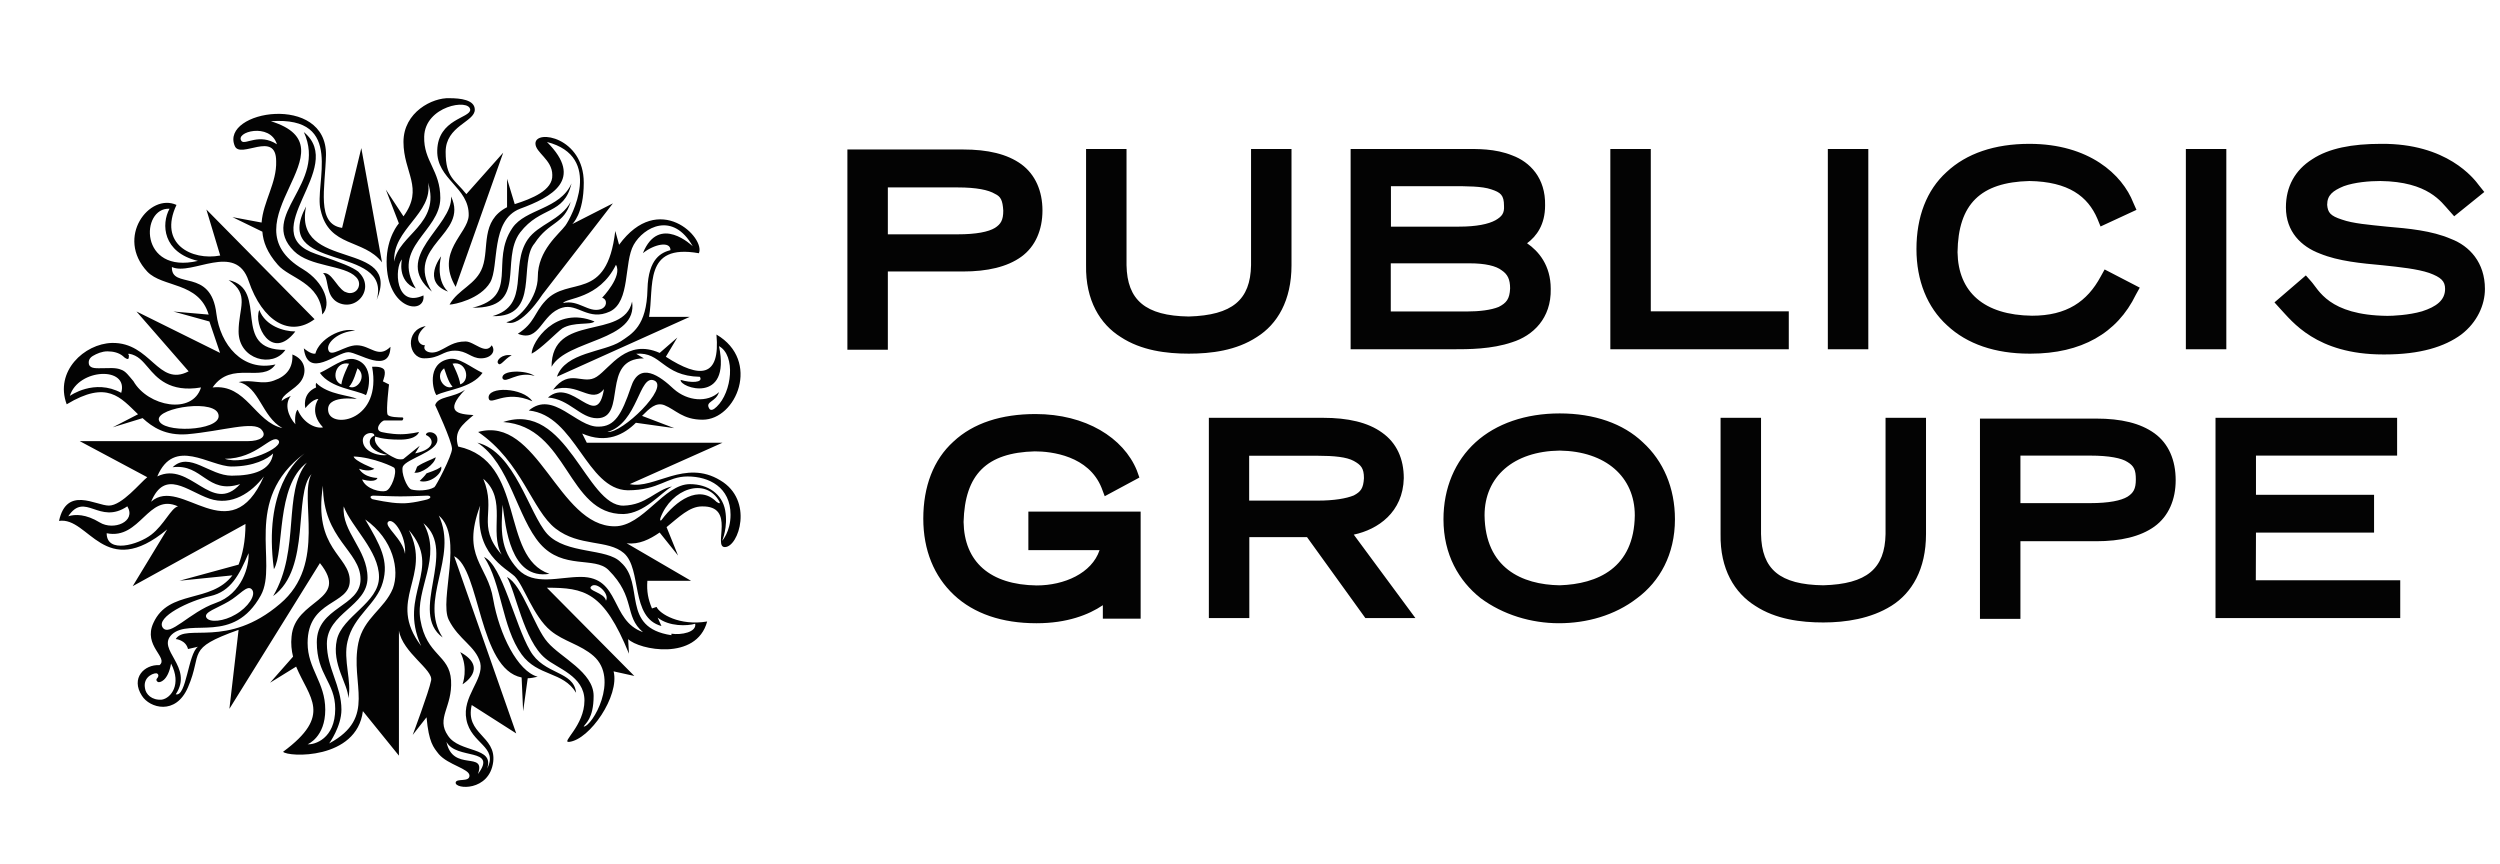 <svg width="136" height="47" viewBox="0 0 136 47" fill="none" xmlns="http://www.w3.org/2000/svg">
<g filter="url(#filter0_d_3045_25441)">
<path d="M30.297 17.282C30.757 15.948 32.844 15.948 33.761 15.364C34.388 14.946 35.18 14.529 35.223 12.525C35.265 10.813 36.015 10.521 36.474 10.396C36.474 9.896 35.597 10.061 34.973 10.563C35.85 8.395 37.687 10.189 37.687 10.189C36.602 8.27 35.015 9.144 34.473 10.106C33.931 11.066 34.306 13.195 33.179 13.737C32.009 14.279 31.427 13.277 30.593 13.527C29.423 13.862 29.383 15.446 28.171 14.946C29.088 14.361 29.049 13.819 29.673 13.152C30.925 11.775 33.011 13.277 33.471 9.354L33.678 10.106C35.847 7.143 38.393 9.732 38.019 10.566C34.973 10.024 35.597 12.403 35.308 14.029H37.519L30.297 17.282ZM32.341 14.279C30.212 13.402 28.921 15.406 28.921 16.031C29.42 15.781 30.297 14.861 30.59 14.654C31.214 14.279 32.131 14.489 32.341 14.279ZM34.385 13.195C34.72 15.364 30.837 15.239 30.005 16.743C30.005 13.78 33.925 15.324 34.385 13.195ZM30.087 17.992C31.004 16.783 31.714 17.782 32.466 17.282C33.218 16.783 34.093 15.196 35.887 15.988L36.846 15.153L36.222 16.198C38.098 17.407 39.185 17.325 38.975 14.989C41.397 16.408 40.06 19.622 38.223 19.622C37.139 19.622 36.761 19.079 36.137 18.829C35.677 18.662 35.345 18.997 34.927 19.414L36.679 20.081L34.592 19.789C33.965 20.413 33.006 20.959 31.671 20.374L31.921 20.873H39.307L34.257 23.127C35.592 23.42 37.261 21.75 39.182 22.92C41.019 24.004 40.185 26.551 39.432 26.551C38.765 26.551 40.057 24.297 38.181 24.339C37.513 24.339 36.929 24.924 36.261 25.466L36.886 27.011L35.884 25.759C35.342 26.133 34.757 26.426 34.09 26.343L37.596 28.387H35.217C35.174 28.972 35.26 29.389 35.467 29.889L35.717 29.807C35.884 30.181 36.968 30.851 38.47 30.599C37.885 32.767 34.757 32.143 34.172 31.558L34.215 32.35C32.838 28.969 31.794 28.762 29.75 28.762L34.507 33.562L33.38 33.312C33.715 34.647 32.086 37.025 30.959 37.15C30.499 37.193 31.794 36.273 31.794 34.896C31.794 33.562 30.292 33.145 29.665 32.603C28.495 31.643 28.038 28.93 27.578 28.18C28.413 28.597 29.08 30.934 29.789 31.726C30.499 32.56 32.293 33.352 32.293 34.647C32.293 35.898 31.833 36.148 31.751 36.316C32.211 36.316 33.712 33.73 32.293 32.478C31.583 31.851 30.666 31.686 29.957 31.101C28.997 30.309 28.498 28.64 27.995 28.137C27.496 27.678 25.784 26.886 26.119 24.3C25.074 27.096 26.536 27.513 26.829 29.389C27.164 31.308 28.163 33.312 29.25 33.605C29.04 33.647 28.875 33.687 28.708 33.687L28.458 35.481L28.376 33.645C26.04 33.182 26.125 27.757 24.705 27.047L28.083 36.688L25.662 35.143C25.287 36.73 26.996 36.812 26.831 38.232C26.624 39.858 24.745 39.733 24.788 39.359C24.83 39.109 25.54 39.359 25.54 38.984C25.54 38.609 24.37 38.399 23.871 37.815C23.578 37.44 23.329 37.19 23.204 35.81L22.451 36.77C22.451 36.77 23.329 34.434 23.453 33.806C23.578 33.222 21.909 32.305 21.702 31.095V37.897L19.741 35.475C19.405 38.147 15.65 37.979 15.4 37.687C18.114 35.683 16.82 34.766 16.11 33.054L14.691 33.931L15.942 32.512C15.86 32.177 15.818 31.802 15.86 31.427C16.027 29.341 19.073 29.509 17.404 27.422L12.479 35.351L12.979 31.053C10.058 32.097 11.06 32.262 10.225 34.181C9.558 35.725 8.139 35.308 7.722 34.641C7.097 33.681 7.846 32.929 8.681 32.972C9.181 32.554 7.764 31.927 8.346 30.675C9.181 28.839 11.474 29.631 12.644 28.089L9.765 28.382L12.979 27.505C13.189 26.962 13.354 26.253 13.354 25.293L7.219 28.677L9.095 25.588C5.675 28.427 4.84 24.879 3.211 25.128C3.628 23.21 5.215 24.294 5.925 24.294C6.634 24.294 7.636 23.042 8.011 22.75L4.338 20.788H13.476C14.143 20.788 14.56 20.538 14.228 20.164C13.81 19.664 12.099 20.246 10.18 20.413C9.01 20.496 8.301 20.039 7.758 19.536L6.132 20.036L7.509 19.326C6.549 18.409 5.84 17.45 3.628 18.784C2.961 16.99 4.588 15.488 6.089 15.446C8.218 15.403 8.593 17.867 10.262 16.99L7.424 13.734L11.971 15.988L11.392 14.279L9.433 13.737L11.352 13.904C10.81 12.11 8.849 12.443 8.014 11.568C6.263 9.692 8.139 7.27 9.601 7.938C8.599 10.067 10.435 10.983 11.98 10.691L11.227 8.187L17.112 14.154C15.778 15.156 14.273 14.279 13.524 12.068C12.814 9.939 10.435 11.818 9.351 11.316C9.308 12.567 11.48 11.316 11.772 13.862C11.98 15.531 13.192 17.033 14.986 16.615C14.276 17.66 12.607 16.366 11.565 17.867C13.402 17.66 13.862 19.746 15.363 20.078C14.236 19.454 14.111 17.825 12.985 17.575C13.694 17.407 14.236 17.742 14.903 17.492C15.613 17.243 15.945 16.783 15.905 16.073C16.658 16.366 16.697 17.075 16.365 17.535C16.03 17.995 15.321 18.245 15.321 18.619C15.321 18.619 15.321 18.537 15.82 18.327C15.446 18.787 15.695 19.454 16.07 19.871C16.027 19.579 16.07 19.162 16.195 19.079C16.487 19.789 17.154 20.124 17.572 20.039C16.78 19.204 17.322 18.495 17.322 18.495C16.987 18.495 16.612 18.994 16.612 18.994C16.612 18.994 16.402 18.202 17.197 17.867C17.154 17.742 17.197 17.617 17.197 17.617C17.864 18.285 19.073 18.285 19.408 18.495C19.408 18.495 17.657 18.245 17.864 19.204C18.071 20.121 20.785 19.664 20.243 16.743C20.243 16.743 20.703 16.701 20.87 16.868C21.038 17.035 20.828 17.535 20.828 17.535L21.163 17.703C21.163 17.703 20.995 19.079 21.08 19.329C21.123 19.497 21.747 19.497 21.872 19.497C21.997 19.497 21.915 19.664 21.872 19.664H20.913C20.745 19.664 20.328 20.164 20.745 20.289C20.745 20.289 21.245 20.413 21.79 20.413C22.29 20.413 22.792 20.289 22.792 20.289C22.792 20.289 22.71 20.706 21.747 20.706C20.785 20.706 20.413 20.538 20.413 20.538C20.203 21.123 21.458 21.708 21.583 21.748C21.708 21.79 21.918 21.79 21.957 21.748C22 21.705 22.835 21.038 22.835 21.038L22.585 21.455C23.754 21.206 23.587 20.621 23.17 20.453C23.17 20.203 23.837 20.243 23.794 20.746C23.752 21.37 22.125 21.748 21.918 22.165C21.793 22.457 22.125 23.334 22.378 23.417C22.67 23.499 23.294 23.499 23.63 23.292C23.712 23.249 24.589 21.58 24.589 21.206C24.589 20.788 23.672 18.827 23.672 18.827C23.84 18.327 24.631 18.452 25.299 17.992C24.129 19.201 24.924 19.326 25.759 19.369C25.134 19.911 24.674 20.246 24.924 21.081C28.637 21.873 27.178 27.09 29.889 28.007C27.76 28.342 27.51 25.461 27.342 24.251C27.26 25.585 27.175 26.673 28.177 27.757C29.054 28.674 30.388 28.174 31.598 28.174C33.766 28.174 33.184 30.553 34.978 31.178C33.934 30.301 34.604 29.299 33.102 27.797C32.35 27.045 30.641 27.797 29.389 26.378C28.137 24.958 27.72 21.997 25.968 20.87C28.012 21.37 28.765 24.708 29.767 25.835C30.808 26.962 33.023 26.588 33.772 27.38C35.106 28.549 33.729 30.928 36.526 31.345V31.263C37.068 31.345 37.902 31.181 37.82 30.721C37.403 30.846 36.401 30.888 35.776 30.386L35.983 30.846C34.272 30.386 34.939 27.757 33.94 26.88C33.062 26.128 31.518 26.545 30.227 25.546C28.932 24.544 28.39 21.915 26.011 20.289C29.267 19.372 30.351 25.421 33.44 25.421C34.984 25.421 36.111 23.127 37.53 23.127C38.532 23.127 39.282 23.669 39.449 24.547C39.617 25.463 39.282 26.216 39.282 26.216C39.282 26.216 39.742 25.716 39.742 24.796C39.742 23.295 38.572 22.71 37.406 22.71C36.279 22.71 35.861 23.462 34.15 23.462C31.896 23.42 31.311 19.372 28.767 19.122C30.102 17.995 31.354 20.039 32.566 19.999C33.443 19.999 33.817 19.332 34.317 17.87C34.777 16.408 35.904 17.245 36.653 17.952C37.406 18.619 38.49 18.705 39.114 18.12C38.947 18.662 38.362 18.619 38.572 18.997C38.654 19.165 38.822 19.079 38.989 18.915C39.824 18.123 40.034 16.119 39.114 15.619C39.782 18.832 36.946 17.873 37.028 17.456C37.57 17.623 38.28 17.623 38.073 17.288C36.029 17.245 35.986 15.911 34.609 16.036L35.027 16.286C32.648 16.286 34.15 19.542 32.48 19.542C31.564 19.542 30.979 18.497 29.809 18.415C31.143 17.245 32.48 20.291 32.855 17.955C32.174 18.827 31.464 17.535 30.087 17.992ZM23.036 12.86C21.492 13.569 21.449 11.358 21.867 10.898C21.867 10.898 21.574 12.068 22.619 12.485C21.242 10.231 23.953 9.397 23.953 7.56C23.953 6.058 23.036 5.556 23.076 4.222C23.119 2.553 25.537 2.135 25.58 2.76C25.58 3.22 23.828 3.259 23.786 4.971C23.743 6.558 25.537 6.975 25.497 8.517C25.455 9.519 23.661 10.478 24.788 12.397L27.374 5.096L25.37 7.35C24.745 6.558 24.243 6.473 24.243 5.053C24.243 3.634 25.829 3.427 25.829 2.757C25.829 2.215 25.037 2.132 24.453 2.132C23.536 2.09 21.949 2.885 21.949 4.511C21.949 6.18 23.076 7.015 21.949 8.559L20.989 7.103L21.699 8.94C21.699 8.94 21.032 9.692 21.032 11.026C21.032 13.694 23.161 13.944 23.036 12.86ZM23.286 6.725C23.996 8.979 21.659 9.564 21.449 11.023C21.325 9.272 23.578 8.395 23.286 6.725ZM24.37 12.653C23.661 11.986 23.996 10.734 23.996 10.734C23.996 10.734 22.911 12.11 24.37 12.653ZM27.334 17.368C27.501 17.703 28.126 16.95 29.085 17.243C28.628 16.908 27.249 16.908 27.334 17.368ZM26.25 11.316C25.915 12.275 24.915 12.525 24.456 13.359C24.705 13.359 26.125 13.067 26.667 12.15C27.166 11.273 26.667 8.769 28.293 8.145C30.005 7.517 31.799 6.558 29.755 4.514C32.844 5.306 31.09 8.605 30.757 9.062C30.425 9.519 29.256 10.396 29.256 11.858C29.256 12.942 28.296 14.151 27.544 14.319C28.336 14.654 29.506 12.817 29.506 12.817L33.343 7.852L31.132 8.979C31.132 8.979 31.757 8.437 31.757 6.725C31.757 4.264 29.128 3.804 29.128 4.596C29.128 5.096 30.045 5.474 30.045 6.308C30.087 7.143 28.918 7.603 28.001 7.895L27.584 6.518V8.062C26.125 8.812 26.624 10.274 26.25 11.316ZM29.085 10.024C29.877 8.815 30.672 9.022 31.047 7.77C30.505 8.772 29.295 8.979 28.711 9.814C27.709 11.273 28.878 13.402 26.792 13.987C29.42 14.072 28.169 11.066 29.085 10.024ZM30.63 13.277C31.464 13.07 32.006 13.819 32.673 13.612C33.048 13.487 33.048 13.07 32.756 12.988C32.756 12.988 33.883 11.818 33.508 11.194C32.591 13.07 30.797 12.985 30.63 13.277ZM27.084 16.533C27.209 16.783 27.419 16.323 27.836 16.116C27.291 16.031 26.999 16.408 27.084 16.533ZM33.925 24.754C35.052 24.711 35.929 23.627 36.554 23.252C35.637 23.459 35.177 24.254 33.925 24.297C31.881 24.339 30.837 18.58 27.374 19.749C30.922 19.996 30.84 24.794 33.925 24.754ZM26.582 18.452C26.664 18.912 27.459 17.952 28.96 18.619C28.461 17.867 26.499 17.785 26.582 18.452ZM23.493 12.653C21.949 10.149 25.537 9.564 24.538 7.478C24.663 9.104 21.242 10.773 23.493 12.653ZM15.525 15.823C12.479 15.866 14.691 12.528 12.437 12.025C13.606 12.817 12.979 13.527 12.979 14.821C12.979 16.366 14.858 16.825 15.525 15.823ZM16.067 14.821C15.44 14.821 14.441 14.529 14.106 13.652C13.771 14.447 14.773 16.491 16.067 14.821ZM28.836 32.18C28.001 30.76 27.334 27.547 26.332 27.09C27.291 28.509 27.291 30.888 28.376 32.39C29.253 33.599 30.63 33.307 31.339 34.476C31.214 33.267 29.588 33.517 28.836 32.18ZM23.703 21.665C23.496 21.79 23.079 21.915 22.701 22.165C22.659 22.207 22.619 22.457 22.534 22.5C22.911 22.582 23.661 22.04 23.703 21.665ZM33.051 20.289C33.843 20.371 36.432 17.867 35.597 17.492C34.76 17.118 34.72 19.786 33.051 20.289ZM10.768 10.983C8.849 10.524 8.763 8.979 9.223 8.145C7.636 8.062 7.554 11.733 10.768 10.983ZM3.799 18.327C3.799 18.327 5.133 17.368 6.595 18.16C7.012 16.701 4.258 16.825 3.799 18.327ZM10.935 17.867C9.223 18.16 8.514 17.325 8.057 16.783C7.764 16.448 7.514 16.116 7.012 16.031C6.969 16.031 6.969 16.073 7.012 16.113C7.012 16.195 7.012 16.28 6.969 16.32C6.927 16.32 6.844 16.32 6.677 16.153C6.47 15.985 6.177 15.903 5.842 15.903C5.55 15.903 5.258 16.028 5.05 16.153C4.843 16.278 4.801 16.445 4.84 16.613C4.923 16.862 5.258 16.82 5.632 16.82C5.925 16.82 6.299 16.777 6.592 16.902C6.842 16.984 7.009 17.237 7.259 17.527C8.054 18.912 10.475 19.369 10.935 17.867ZM11.894 19.411C11.852 18.452 8.556 18.952 8.638 19.622C8.763 20.371 11.937 20.246 11.894 19.411ZM12.226 21.748C13.311 22.122 15.482 21.123 15.148 20.746C14.773 20.371 13.981 21.748 12.226 21.748ZM8.556 22.707C10.35 21.83 11.52 24.836 13.064 23.124C11.27 23.709 11.02 21.997 9.391 22.207C10.308 21.33 11.395 22.667 12.604 22.667C13.813 22.667 14.733 22.375 14.858 21.458C14.566 21.75 13.813 22.168 12.604 22.168C11.392 22.165 9.473 20.538 8.556 22.707ZM5.425 25.211C6.177 25.671 7.429 25.168 6.927 24.334C5.383 25.375 4.633 23.499 3.713 24.876C4.091 24.754 4.676 24.754 5.425 25.211ZM9.683 24.337C8.057 23.584 7.639 26.173 5.803 25.798C5.803 26.925 7.514 26.423 8.224 25.881C8.934 25.339 9.306 24.419 9.683 24.337ZM14.355 22.707C13.688 23.584 12.604 24.334 11.392 23.916C10.18 23.499 8.971 22.29 8.221 24.084C9.851 22.625 12.519 26.88 14.355 22.707ZM13.688 28.841C13.439 28.592 13.021 29.177 12.437 29.509C11.812 29.883 11.06 30.093 11.227 30.386C11.395 30.678 12.187 30.593 12.814 30.218C13.478 29.843 13.981 29.134 13.688 28.841ZM8.849 30.928C9.223 31.47 10.308 30.093 11.727 29.594C13.186 29.094 13.564 27.55 13.521 26.883C13.021 28.052 12.562 28.969 11.435 29.219C10.308 29.469 8.471 30.346 8.849 30.928ZM9.306 32.889C9.138 33.849 8.681 33.934 8.596 33.892C8.514 33.849 8.471 33.767 8.553 33.684C8.636 33.602 8.636 33.477 8.553 33.434C8.471 33.352 7.761 33.559 7.886 34.226C7.929 34.561 8.261 34.894 8.803 34.851C9.306 34.769 9.89 34.016 9.306 32.889ZM16.944 22.582C15.942 23.667 16.944 27.715 14.858 29.216C16.36 26.67 15.358 23.581 16.695 21.955C14.983 23.249 15.485 26.795 14.901 27.754C14.316 23.414 16.152 21.787 16.57 21.452C13.149 23.999 15.15 27.419 14.191 29.174C12.689 31.887 10.353 30.383 9.351 31.303C8.474 32.137 10.56 33.054 9.561 34.559C10.146 34.726 10.228 32.347 10.77 31.973L10.228 32.097C10.103 31.598 9.561 31.555 9.561 31.555C10.103 30.678 12.357 32.097 15.236 29.636C17.819 27.465 16.235 23.877 16.944 22.582ZM20.322 23.752C20.198 23.752 20.155 23.794 20.155 23.834C20.155 23.877 20.237 23.959 20.322 23.959C20.322 23.959 21.239 24.166 21.784 24.166C22.326 24.209 23.243 23.959 23.243 23.959C23.368 23.916 23.411 23.877 23.411 23.834C23.411 23.791 23.368 23.752 23.243 23.752C23.201 23.752 22.284 23.794 21.784 23.794C21.325 23.794 20.365 23.752 20.322 23.752ZM19.738 20.788C19.78 21.413 20.697 21.623 21.072 21.54C19.902 21.291 19.988 20.624 20.362 20.496C20.408 20.246 19.698 20.289 19.738 20.788ZM19.238 21.623C19.281 21.873 20.365 22.29 20.365 22.29C20.365 22.29 20.115 22.497 19.53 22.29C19.823 22.79 20.532 22.79 20.532 22.79C20.532 22.79 20.49 23.082 19.698 22.872C19.908 23.414 20.742 23.581 20.992 23.496C21.285 23.414 21.617 22.494 21.452 22.244C21.449 22.207 20.322 21.665 19.238 21.623ZM18.236 35.353C18.236 33.892 17.234 33.517 17.234 31.723C17.234 29.804 19.613 29.804 19.613 28.302C19.613 26.758 17.569 26.133 17.569 23.212C17.027 26.676 19.028 27.011 19.028 28.387C19.028 29.721 16.734 29.389 16.734 31.768C16.734 33.188 17.694 33.897 17.694 35.399C17.694 36.901 16.734 37.278 16.734 37.278C17.109 37.312 18.236 36.98 18.236 35.353ZM19.865 25.046C20.7 26.465 21.16 27.3 20.825 28.467C20.49 29.676 19.238 30.261 18.906 31.68C18.656 32.682 19.156 33.892 18.948 34.769C18.948 34.016 18.032 32.932 18.324 31.598C18.616 30.303 20.618 29.594 20.618 28.177C20.618 26.758 19.116 25.463 18.699 24.339C18.574 25.716 19.993 26.676 19.993 28.22C19.993 29.764 17.782 30.139 17.782 31.808C17.782 33.142 18.574 34.104 18.574 35.396C18.574 36.313 17.907 37.233 17.907 37.233C20.535 35.813 19.034 34.019 19.494 31.765C19.786 30.389 20.913 29.929 21.373 28.802C21.742 27.8 21.407 26.131 19.865 25.046ZM22.034 26.923C22.116 25.963 21.41 24.919 21.117 25.171C20.865 25.421 21.909 26.088 22.034 26.923ZM22.911 31.93C21.617 29.091 24.121 27.8 22.244 25.628C23.536 28.174 20.989 29.384 22.911 31.93ZM24.288 37.147C24.623 38.817 26.457 37.607 26 38.899C27.084 37.44 24.83 38.147 24.288 37.147ZM24.413 30.511C23.871 29.426 25.247 26.003 23.871 24.836C24.955 27.13 22.744 29.426 24.081 31.47C22.202 30.093 24.915 26.798 23.036 25.253C24.081 27.133 22.576 28.802 22.869 30.511C23.204 32.472 24.456 32.39 24.538 33.806C24.62 35.268 23.703 35.85 24.37 36.81C24.998 37.769 26.917 37.394 26.499 38.604C27.124 37.394 25.622 37.27 25.372 35.932C25.123 34.681 26.332 33.764 26.125 32.844C25.872 31.93 24.955 31.598 24.413 30.511ZM27.291 26.965C26.582 25.713 27.626 23.962 26.289 22.835C27.041 24.629 25.872 25.339 27.291 26.965ZM32.174 28.677C31.881 28.927 32.883 29.012 32.966 29.469C33.176 29.094 32.466 28.424 32.174 28.677ZM39.143 24.087C38.391 22.71 36.514 23.377 35.929 24.964C35.887 25.089 35.929 25.171 36.012 25.046C36.764 24.044 38.016 23.127 38.975 24.087C39.143 24.212 39.185 24.169 39.143 24.087ZM23.996 22.165C23.953 22.247 23.703 22.372 23.204 22.54C23.121 22.665 22.954 22.832 22.829 22.957C23.411 23.124 24.121 22.5 23.996 22.165ZM25.162 34.016C25.162 34.016 26.624 33.139 25.037 32.265C25.497 33.139 25.162 34.016 25.162 34.016ZM23.076 16.283C23.953 16.283 24.078 15.866 24.745 15.866C25.412 15.866 25.622 16.283 26.164 16.283C26.707 16.283 26.999 15.909 26.749 15.574C26.414 16.116 25.79 15.366 25.33 15.366C24.663 15.366 24.37 15.659 23.91 15.866C23.411 16.116 22.951 15.866 23.119 15.574C22.744 15.574 22.494 15.074 23.161 14.529C21.992 14.739 22.202 16.283 23.076 16.283ZM19.031 12.735C18.948 12.735 18.824 12.692 18.738 12.653C18.279 12.36 18.029 11.568 17.569 11.65C17.861 11.858 17.736 12.61 18.111 13.027C18.279 13.237 18.571 13.362 18.863 13.362C19.405 13.362 19.865 12.902 19.865 12.36C19.865 12.025 19.698 11.775 19.491 11.568C19.156 11.318 18.656 11.108 17.197 10.609C13.734 9.439 18.909 5.936 16.53 3.975C17.824 6.813 14.026 8.483 15.988 10.444C16.865 11.321 18.741 11.196 19.369 11.863C19.451 11.946 19.536 12.071 19.536 12.238C19.53 12.528 19.32 12.735 19.031 12.735ZM19.405 15.574C18.738 15.574 17.986 16.283 17.861 15.823C17.736 15.449 18.404 14.821 19.323 14.779C18.571 14.569 17.362 15.239 17.154 16.031C16.905 16.073 16.527 15.738 16.527 15.738C16.737 17.45 18.321 15.948 18.948 15.948C19.491 15.948 21.202 17.2 21.242 15.656C20.572 16.323 20.155 15.574 19.405 15.574ZM14.231 8.897C14.313 7.77 15.065 6.728 15.023 5.559C15.023 3.847 13.061 5.476 12.769 4.724C11.977 2.805 17.776 1.846 17.734 5.224C17.691 7.018 17.191 8.979 18.611 9.187L19.655 4.846L20.782 11.063C19.78 9.768 17.904 10.271 17.444 8.224C17.069 6.805 18.821 3.092 14.733 3.384C19.448 4.846 12.104 8.852 16.485 11.438C17.654 12.147 18.071 13.357 17.529 13.899C17.447 12.147 15.735 11.937 15.108 11.188C14.523 10.521 14.316 9.936 14.273 9.394L12.647 8.602L14.231 8.897ZM15.065 4.639C14.691 3.43 12.729 3.972 13.146 4.472C13.354 4.682 14.106 4.015 15.065 4.639ZM16.652 8.02C14.691 11.65 21.367 10.024 20.49 13.11C21.909 9.771 15.9 11.608 16.652 8.02ZM19.905 18.285C19.363 17.992 17.986 17.91 17.401 17.075C18.026 16.783 18.696 16.241 19.238 16.323C20.447 16.576 20.03 18.117 19.905 18.285ZM18.988 16.576C18.236 16.408 17.986 17.492 18.571 17.703C18.613 17.325 18.946 16.658 18.988 16.576ZM19.448 16.825C19.405 16.908 19.241 17.578 18.988 17.828C19.448 18.035 19.99 17.243 19.448 16.825ZM24.413 16.323C24.955 16.198 25.622 16.783 26.25 17.075C25.665 17.91 24.288 17.992 23.746 18.285C23.578 18.117 23.161 16.576 24.413 16.323ZM25.037 17.7C25.622 17.492 25.372 16.405 24.62 16.573C24.663 16.658 24.998 17.325 25.037 17.7ZM24.62 17.828C24.37 17.578 24.203 16.911 24.16 16.825C23.621 17.243 24.163 18.035 24.62 17.828ZM31.09 6.768C30.462 8.187 28.586 8.145 27.876 9.189C26.624 11.026 28.293 12.902 25.707 13.53C28.753 13.572 27.169 10.944 28.293 9.439C29.42 7.977 30.672 8.519 31.09 6.768Z" fill="#030303"/>
</g>
<path d="M48.299 14.769H52.385C53.708 14.769 54.791 14.522 55.559 13.967C56.327 13.413 56.71 12.5 56.71 11.45C56.71 10.401 56.327 9.497 55.559 8.934C54.791 8.379 53.742 8.132 52.385 8.132H46.098V19.026H48.299V14.769ZM54.578 11.459C54.578 11.979 54.441 12.193 54.126 12.397C53.776 12.611 53.11 12.747 52.104 12.747H48.299V10.196H52.104C53.119 10.196 53.776 10.333 54.126 10.546C54.441 10.691 54.544 10.896 54.578 11.459ZM64.67 19.239C63.45 19.239 62.085 19.069 60.968 18.335C59.85 17.636 59.048 16.347 59.082 14.428V8.106H61.283V14.428C61.317 16.313 62.298 17.183 64.67 17.218C67.042 17.149 68.023 16.313 68.057 14.428V8.106H70.258V14.428C70.258 16.347 69.49 17.636 68.373 18.335C67.255 19.069 65.89 19.239 64.67 19.239ZM82.261 18.617C83.379 18.267 84.394 17.328 84.36 15.716C84.36 14.428 83.695 13.66 83.072 13.233C83.592 12.85 84.053 12.218 84.053 11.177C84.087 9.676 83.217 8.806 82.27 8.456C81.331 8.072 80.316 8.106 79.719 8.106H73.474V19H79.028C79.89 19 81.144 19 82.261 18.617ZM81.528 16.697C81.11 16.868 80.478 16.945 79.779 16.945H75.658V14.325H79.949C80.785 14.325 81.383 14.462 81.698 14.709C82.014 14.923 82.15 15.196 82.15 15.69C82.125 16.27 81.946 16.484 81.528 16.697ZM81.357 11.979C80.973 12.193 80.308 12.329 79.369 12.329H75.667V10.128H78.951C79.787 10.128 80.623 10.128 81.118 10.299C81.638 10.469 81.818 10.614 81.818 11.203C81.843 11.595 81.707 11.775 81.357 11.979ZM97.31 19H87.602V8.106H89.803V16.936H97.31V19ZM99.434 8.106H101.636V19H99.434V8.106ZM116.403 15.648L116.19 16.032C115.175 18.13 113.221 19.239 110.465 19.239H110.397C108.546 19.239 107.01 18.719 105.927 17.704C104.843 16.723 104.255 15.264 104.255 13.549C104.255 11.8 104.809 10.341 105.893 9.36C106.976 8.345 108.512 7.825 110.397 7.825C113.647 7.825 115.456 9.497 116.053 11.032L116.224 11.416L114.27 12.321L114.1 11.903C113.579 10.683 112.53 9.881 110.397 9.847C107.744 9.915 106.524 11.101 106.49 13.72C106.524 15.887 107.923 17.141 110.542 17.175C112.428 17.175 113.545 16.407 114.279 15.042L114.492 14.658L116.403 15.648ZM118.911 19V8.106H121.112V19H118.911ZM135.18 15.716C135.18 16.586 134.762 17.533 133.892 18.199C132.988 18.864 131.657 19.282 129.737 19.282H129.635C126.001 19.282 124.678 17.465 124.047 16.799L123.731 16.45L125.438 14.982L125.719 15.298C126.137 15.75 126.658 17.149 129.874 17.183C130.155 17.183 131.025 17.149 131.759 16.936C132.527 16.689 133.013 16.339 133.013 15.716C133.013 15.298 132.8 15.085 132.143 14.846C131.512 14.633 130.573 14.53 129.592 14.428C128.475 14.325 127.221 14.214 126.205 13.796C125.19 13.413 124.354 12.611 124.354 11.28C124.354 10.162 124.84 9.258 125.787 8.661C126.692 8.064 127.954 7.825 129.524 7.825C133.116 7.791 134.583 9.71 134.865 10.094L135.146 10.444L133.508 11.766L133.227 11.45C132.808 10.998 132.109 9.881 129.49 9.847C128.893 9.847 128.091 9.915 127.502 10.128C126.905 10.376 126.598 10.614 126.598 11.143C126.632 11.561 126.768 11.741 127.4 11.945C127.997 12.159 128.867 12.227 129.84 12.329C131.025 12.431 132.28 12.542 133.329 12.995C134.344 13.379 135.18 14.283 135.18 15.716ZM55.943 27.83H62.051V33.657H59.995V32.923C59.227 33.444 58.041 33.904 56.403 33.904H56.369C54.518 33.904 52.982 33.384 51.899 32.369C50.815 31.354 50.227 29.929 50.227 28.214C50.227 26.465 50.781 25.006 51.865 24.025C52.948 23.01 54.484 22.524 56.335 22.524C59.056 22.524 61.121 23.812 61.846 25.595L61.983 25.979L60.097 26.994L59.927 26.542C59.227 24.793 57.205 24.554 56.292 24.554C53.673 24.622 52.487 25.808 52.419 28.393C52.453 30.56 53.852 31.814 56.395 31.848C57.896 31.848 59.398 31.183 59.816 29.929H55.943V27.83ZM76.366 26.013C76.366 24.964 75.982 24.094 75.18 23.531C74.413 22.976 73.329 22.729 71.973 22.729H65.762V33.623H67.963V29.221H71.103L74.276 33.623H76.998L73.645 29.084C74.967 28.803 76.324 27.864 76.366 26.013ZM74.199 26.013C74.165 26.568 74.029 26.747 73.645 26.952C73.227 27.122 72.561 27.233 71.691 27.233H67.954V24.793H71.691C72.561 24.793 73.261 24.861 73.645 25.075C74.029 25.288 74.199 25.459 74.199 26.013ZM84.846 22.49C82.995 22.49 81.391 23.044 80.273 24.059C79.156 25.075 78.525 26.542 78.525 28.248C78.525 30.168 79.361 31.601 80.546 32.539C81.766 33.444 83.302 33.904 84.804 33.904C86.305 33.904 87.841 33.486 89.061 32.539C90.281 31.635 91.117 30.168 91.117 28.248C91.117 26.542 90.485 25.075 89.368 24.059C88.301 23.044 86.732 22.49 84.846 22.49ZM88.933 28.035C88.898 30.901 86.911 31.772 84.846 31.84C82.79 31.806 80.794 30.901 80.76 28.035C80.76 25.936 82.329 24.546 84.846 24.512C87.354 24.546 88.933 25.945 88.933 28.035ZM102.574 22.729H104.775V29.05C104.775 30.97 104.007 32.258 102.89 32.958C101.772 33.657 100.407 33.862 99.187 33.862C97.967 33.862 96.602 33.691 95.485 32.958C94.367 32.258 93.565 30.97 93.599 29.05V22.729H95.8V29.05C95.834 30.97 96.816 31.806 99.187 31.84C101.559 31.772 102.54 30.936 102.574 29.05V22.729ZM117.205 23.573C116.437 23.019 115.388 22.771 114.031 22.771H107.71V33.666H109.911V29.443H114.031C115.354 29.443 116.437 29.195 117.205 28.641C117.973 28.086 118.357 27.173 118.357 26.124C118.357 25.032 117.973 24.128 117.205 23.573ZM116.19 26.081C116.19 26.602 116.053 26.815 115.738 27.02C115.388 27.233 114.722 27.37 113.716 27.37H109.911V24.785H113.716C114.731 24.785 115.422 24.921 115.738 25.134C116.087 25.348 116.19 25.561 116.19 26.081ZM122.716 31.567H130.573V33.623H120.524V22.729H130.403V24.785H122.725V26.917H129.149V28.973H122.725L122.716 31.567Z" fill="#030303"/>
<defs>
<filter id="filter0_d_3045_25441" x="-2.319" y="0" width="48.146" height="48.148" filterUnits="userSpaceOnUse" color-interpolation-filters="sRGB">
<feFlood flood-opacity="0" result="BackgroundImageFix"/>
<feColorMatrix in="SourceAlpha" type="matrix" values="0 0 0 0 0 0 0 0 0 0 0 0 0 0 0 0 0 0 127 0" result="hardAlpha"/>
<feOffset dy="3.21"/>
<feGaussianBlur stdDeviation="1.605"/>
<feComposite in2="hardAlpha" operator="out"/>
<feColorMatrix type="matrix" values="0 0 0 0 0 0 0 0 0 0 0 0 0 0 0 0 0 0 0.25 0"/>
<feBlend mode="normal" in2="BackgroundImageFix" result="effect1_dropShadow_3045_25441"/>
<feBlend mode="normal" in="SourceGraphic" in2="effect1_dropShadow_3045_25441" result="shape"/>
</filter>
</defs>
</svg>
